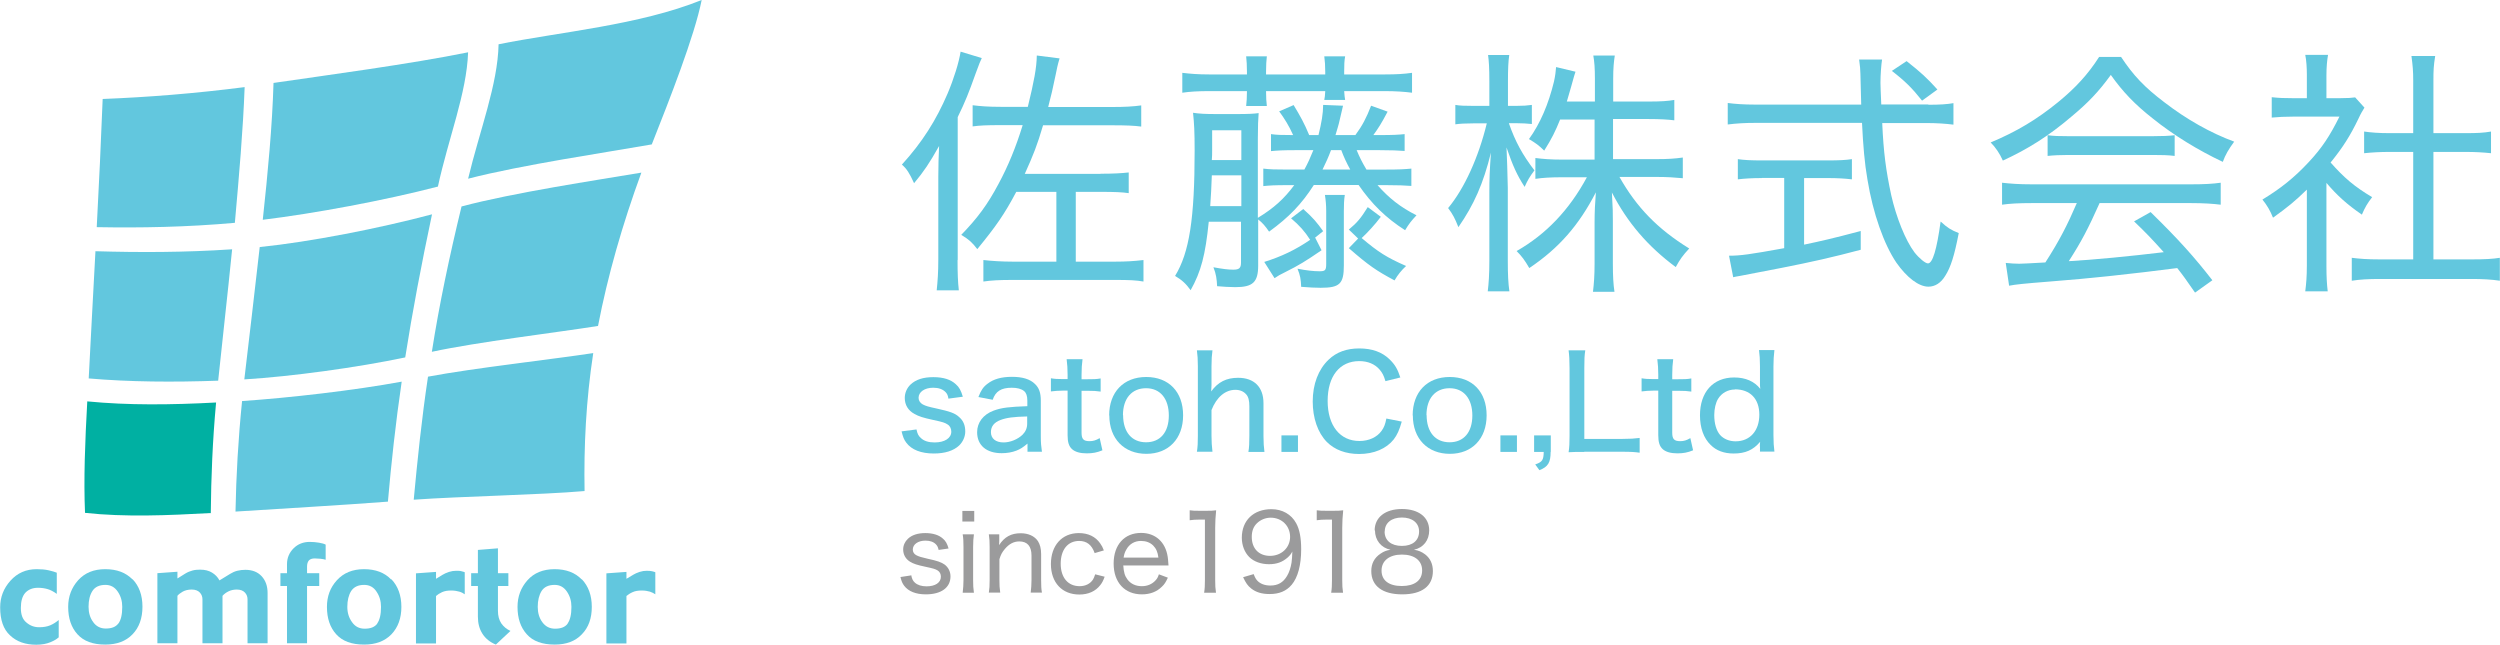 <?xml version="1.0" encoding="UTF-8"?><svg id="_レイヤー_2" xmlns="http://www.w3.org/2000/svg" viewBox="0 0 155.84 40.19"><defs><style>.cls-1{fill:#00b0a2;}.cls-2{fill:#9b9b9c;}.cls-3{fill:#62c7de;}</style></defs><g id="_レイヤー_7"><path class="cls-3" d="m59.69,16.22c0,.8.02,1.35.08,1.88h-1.38c.06-.6.1-1.09.1-1.95v-5.15c0-.71.02-1.24.05-1.9-.61,1.08-.93,1.56-1.56,2.32-.29-.63-.45-.89-.76-1.16,1.26-1.38,2.14-2.77,2.85-4.43.39-.92.71-1.95.81-2.61l1.32.4c-.11.23-.14.31-.37.93-.45,1.26-.66,1.79-1.13,2.75v8.9Zm8.92-5.39c.77,0,1.32-.03,1.75-.08v1.29c-.4-.06-.89-.08-1.75-.08h-1.55v4.35h2.48c.64,0,1.14-.03,1.74-.1v1.34c-.45-.08-.89-.1-1.77-.1h-6.39c-.84,0-1.34.03-1.82.1v-1.34c.52.06,1.18.1,1.8.1h2.75v-4.35h-2.5c-.74,1.4-1.26,2.14-2.43,3.57-.32-.42-.52-.6-1-.89,1-1.03,1.63-1.87,2.32-3.17.6-1.11,1.09-2.3,1.51-3.67h-1.35c-.92,0-1.32.02-1.77.08v-1.32c.48.06.97.1,1.77.1h1.67c.39-1.59.55-2.45.56-3.2l1.42.18c-.13.43-.16.61-.24,1-.18.87-.29,1.35-.47,2.03h4.01c.74,0,1.3-.03,1.79-.1v1.32c-.45-.06-.97-.08-1.79-.08h-4.33c-.37,1.26-.6,1.83-1.14,3.03h4.72Z"/><path class="cls-3" d="m81.9,11.53c-.76,1.19-1.55,2.01-2.79,2.91-.23-.34-.42-.56-.68-.76v2.87c0,1.05-.34,1.35-1.43,1.35-.32,0-.82-.03-1.13-.06-.02-.43-.06-.76-.23-1.18.55.1.9.15,1.24.15.37,0,.48-.1.48-.45v-2.54h-2.01c-.21,2.08-.48,3.11-1.13,4.27-.29-.4-.53-.63-.97-.89.89-1.45,1.22-3.57,1.22-7.82,0-1.16-.03-1.69-.1-2.35.4.06.76.08,1.46.08h1.29c.69,0,1.06-.02,1.34-.06-.03.37-.05.8-.05,1.59v4.94c1-.61,1.64-1.19,2.27-2.04h-.37c-.87,0-1.16.02-1.56.06v-1.09c.4.05.74.06,1.56.06h1c.23-.42.37-.74.56-1.21h-1.08c-.82,0-1.16.02-1.56.06v-1.06c.35.05.63.06,1.38.06-.27-.6-.53-1.01-.87-1.48l.9-.39c.4.66.68,1.16.97,1.87h.58c.19-.77.29-1.34.29-1.88l1.24.05q-.06.27-.26,1.11c-.03.14-.08.27-.21.72h1.24c.43-.58.69-1.08.98-1.83l1.03.37c-.4.76-.58,1.03-.89,1.46h.39c.82,0,1.18-.02,1.56-.06v1.05c-.4-.03-.8-.05-1.56-.05h-1.43c.18.43.32.72.61,1.21h1.22c.84,0,1.14-.02,1.58-.06v1.08c-.4-.03-.81-.05-1.58-.05h-.53c.69.79,1.43,1.38,2.43,1.88-.32.34-.47.53-.71.93-1.19-.76-2.08-1.63-2.9-2.82h-2.83Zm-4.17-7.05c0-.4-.02-.68-.05-.97h1.29c-.03.27-.05.55-.05.97v.16h3.69v-.16c0-.37-.02-.68-.06-.97h1.3c-.05.27-.06.55-.06.97v.16h2.56c.69,0,1.18-.03,1.67-.1v1.24c-.45-.06-1.03-.1-1.67-.1h-2.56c.02.26.03.4.06.55h-1.3c.03-.15.05-.29.06-.55h-3.69c0,.45.02.64.05.93h-1.29c.03-.27.05-.52.05-.93h-2.37c-.66,0-1.19.03-1.66.1v-1.24c.5.06.98.1,1.66.1h2.37v-.16Zm-.35,8.37v-1.92h-1.84c-.03.81-.05,1.22-.1,1.92h1.93Zm0-2.88v-1.85h-1.82v1.26c0,.26,0,.31-.02.6h1.84Zm1.42,6.36c1.09-.34,1.96-.76,2.87-1.38-.34-.53-.66-.89-1.19-1.34l.76-.58c.63.56.85.84,1.24,1.38l-.5.4.4.79c-1.01.69-1.4.93-2.24,1.35-.37.18-.45.23-.69.39l-.64-1.01Zm4.97.21c0,1.16-.26,1.4-1.45,1.4-.31,0-.71-.02-1.21-.06-.02-.47-.06-.72-.23-1.13.55.11,1.01.16,1.37.16s.42-.06.42-.47v-3.28c0-.37-.03-.69-.08-1.01h1.24c-.05.32-.06.61-.06,1.01v3.38Zm.4-5.97c-.21-.37-.42-.82-.56-1.21h-.64c-.16.43-.31.76-.53,1.21h1.74Zm1.9,2.95c-.35.47-.85,1.01-1.19,1.32,1.03.87,1.56,1.21,2.77,1.74-.29.27-.52.55-.72.9-1.14-.61-1.61-.93-2.85-2.01l.58-.6-.58-.56c.52-.43.76-.72,1.18-1.4l.82.61Z"/><path class="cls-3" d="m94.06,7.69c.4,1.14.84,1.95,1.59,2.93-.29.39-.42.6-.61,1.03-.48-.74-.74-1.32-1.13-2.46.03.69.06,1.51.08,2.51v4.56c0,.89.03,1.42.1,1.9h-1.35c.06-.5.1-1.03.1-1.9v-4.25c0-.85.02-1.4.1-2.5-.48,1.95-1.06,3.25-2.03,4.65-.21-.53-.35-.81-.64-1.19,1.01-1.21,1.9-3.17,2.41-5.28h-.85c-.47,0-.85.02-1.11.06v-1.21c.27.05.6.06,1.11.06h1.01v-1.5c0-.9-.03-1.3-.08-1.67h1.32c-.06.42-.08.87-.08,1.66v1.51h.52c.43,0,.68-.02.97-.06v1.19c-.31-.03-.61-.05-.95-.05h-.47Zm3.2-.26c-.31.77-.53,1.21-1,1.96-.35-.34-.5-.45-.95-.72.71-.98,1.22-2.19,1.56-3.59.08-.37.11-.63.13-.9l1.21.29q-.06.16-.27.93c-.1.35-.16.56-.27.93h1.75v-1.42c0-.66-.03-1.05-.1-1.45h1.34c-.06.39-.1.77-.1,1.45v1.42h2.22c.74,0,1.19-.03,1.59-.1v1.27c-.4-.05-.9-.08-1.61-.08h-2.21v2.5h2.72c.69,0,1.14-.03,1.63-.1v1.29c-.52-.05-1-.08-1.63-.08h-2.32c1.06,1.88,2.37,3.24,4.35,4.46-.4.43-.58.68-.84,1.16-1.75-1.3-3.01-2.77-3.98-4.65.06,1.05.06,1.26.06,1.79v2.66c0,.77.03,1.27.1,1.74h-1.34c.06-.5.1-1.01.1-1.75v-2.58c0-.6.03-1.26.08-1.87-1.05,2.04-2.3,3.48-4.15,4.72-.29-.5-.47-.74-.79-1.06,1.84-1.05,3.28-2.56,4.38-4.6h-1.55c-.68,0-1.21.03-1.66.1v-1.3c.47.06.95.1,1.66.1h2.03v-2.5h-2.16Z"/><path class="cls-3" d="m120.21,6.53c.71,0,1.16-.03,1.56-.1v1.34c-.48-.06-1.01-.1-1.72-.1h-2.72c.08,1.82.23,2.95.56,4.49.31,1.38.89,2.83,1.45,3.57.29.37.68.69.84.69.29,0,.55-.85.79-2.61.43.39.63.52,1.13.72-.27,1.4-.5,2.13-.84,2.66-.27.45-.64.68-1.05.68-.6,0-1.34-.56-2-1.5-.77-1.14-1.45-3.04-1.8-5.17-.18-1.03-.27-2.11-.34-3.54h-6.65c-.64,0-1.16.03-1.72.1v-1.34c.45.06,1,.1,1.72.1h6.6q-.03-1.01-.05-1.92,0-.32-.08-.89h1.43c-.05.31-.1.95-.1,1.46,0,.24.02.56.05,1.34h2.93Zm-10.38,4.57c-.6,0-1.09.03-1.5.08v-1.26c.39.06.84.08,1.51.08h4.1c.68,0,1.11-.02,1.5-.08v1.26c-.42-.05-.89-.08-1.48-.08h-1.5v4.15c1.09-.23,1.72-.37,3.53-.85v1.17c-1.77.47-3.06.76-4.94,1.13-.13.03-1,.19-2.59.5-.21.03-.26.05-.42.08l-.26-1.34c.72,0,1.29-.08,3.44-.47v-4.38h-1.4Zm9.98-4.83c-.61-.77-1.05-1.21-1.88-1.85l.92-.61c.9.71,1.27,1.05,1.92,1.77l-.95.69Z"/><path class="cls-3" d="m132.22,3.55c.77,1.16,1.45,1.88,2.69,2.82,1.4,1.08,2.9,1.92,4.36,2.46-.35.48-.55.82-.71,1.26-1.51-.71-3.07-1.66-4.36-2.7-1.11-.87-1.87-1.66-2.62-2.72-.76,1.05-1.42,1.74-2.48,2.62-1.4,1.19-2.7,2.01-4.25,2.72-.19-.43-.45-.82-.76-1.13,1.63-.68,2.9-1.45,4.2-2.51,1.09-.89,1.87-1.74,2.56-2.82h1.37Zm-5.57,9.11c-.8,0-1.37.03-1.85.1v-1.37c.52.06,1.06.1,1.85.1h9.93c.82,0,1.35-.03,1.85-.1v1.37c-.48-.06-1.05-.1-1.85-.1h-5.7c-.71,1.59-1.14,2.41-1.92,3.62,1.48-.08,3.86-.31,5.92-.56-.8-.89-1.11-1.21-1.85-1.92l1.03-.58c1.75,1.71,2.74,2.82,3.85,4.25l-1.08.77c-.56-.81-.76-1.09-1.11-1.53-2.7.35-5.54.66-7.95.84-1.64.13-2.12.18-2.53.26l-.21-1.42c.31.03.6.05.84.05q.23,0,1.63-.08c.87-1.35,1.38-2.35,1.96-3.7h-2.82Zm1-4.23c.37.05.71.06,1.3.06h5.23c.63,0,1.01-.02,1.38-.06v1.29c-.39-.05-.79-.06-1.37-.06h-5.26c-.48,0-.93.02-1.29.06v-1.29Z"/><path class="cls-3" d="m145.02,16.57c0,.71.03,1.16.08,1.59h-1.4c.06-.47.1-.92.1-1.61v-4.73c-.76.74-1.18,1.08-2.11,1.75-.18-.45-.37-.77-.66-1.13,1.14-.69,2-1.38,2.9-2.35.81-.87,1.3-1.61,1.9-2.82h-2.9c-.52,0-.87.02-1.32.06v-1.27c.47.05.77.06,1.27.06h.92v-1.46c0-.43-.03-.9-.1-1.24h1.42c-.06.34-.1.76-.1,1.27v1.43h.87c.47,0,.72-.02.92-.05l.58.64c-.11.18-.23.37-.37.68-.52,1.08-.97,1.79-1.74,2.74.84.95,1.48,1.5,2.59,2.16-.29.37-.45.64-.64,1.09-.93-.64-1.56-1.21-2.21-1.98v5.15Zm6.66-.4h2.38c.84,0,1.34-.03,1.77-.1v1.43c-.52-.08-1.09-.11-1.77-.11h-5.71c-.71,0-1.24.03-1.75.11v-1.43c.47.06.93.1,1.77.1h2.06v-6.7h-1.48c-.58,0-1.09.03-1.58.08v-1.35c.43.06.89.1,1.58.1h1.48v-3.3c0-.56-.03-.92-.11-1.51h1.48c-.1.61-.11.92-.11,1.51v3.3h2.01c.71,0,1.13-.02,1.58-.1v1.35c-.48-.05-.98-.08-1.58-.08h-2.01v6.7Z"/><path class="cls-3" d="m57.13,26.77c.06.28.12.4.28.54.19.18.47.27.85.27.63,0,1.04-.27,1.04-.67,0-.19-.08-.36-.23-.45-.17-.11-.28-.15-.89-.28-.64-.14-.9-.22-1.18-.38-.39-.21-.6-.56-.6-.99,0-.32.13-.62.36-.84.33-.31.79-.46,1.42-.46s1.09.15,1.4.44c.22.19.32.39.44.78l-.9.12c-.03-.2-.07-.29-.17-.4-.18-.19-.44-.28-.78-.28-.53,0-.91.26-.91.63,0,.17.1.32.26.41.19.1.37.15.84.25.87.19,1.17.3,1.42.53.27.23.39.52.39.91,0,.32-.15.65-.38.87-.35.33-.89.5-1.58.5-.79,0-1.39-.23-1.72-.68-.14-.19-.2-.34-.29-.7l.93-.12Z"/><path class="cls-3" d="m64.04,27.66c-.29.24-.43.33-.68.43-.28.11-.6.16-.92.16-.95,0-1.53-.49-1.53-1.31,0-.6.38-1.1,1.02-1.34.51-.19.99-.24,2.11-.28v-.35c0-.29-.07-.48-.2-.59-.17-.14-.43-.21-.77-.21-.66,0-1.01.22-1.19.75l-.89-.17c.16-.42.3-.63.57-.83.37-.29.87-.43,1.52-.43s1.13.14,1.44.45c.25.24.36.54.36,1.04v2.22c0,.4.02.62.07.96h-.9v-.51Zm0-1.7c-.87.02-1.3.08-1.67.22-.4.15-.6.4-.6.76,0,.4.3.64.79.64.41,0,.88-.19,1.18-.48.19-.19.29-.41.29-.69v-.45Z"/><path class="cls-3" d="m67.48,22.4c-.04.28-.06.6-.06.96v.28h.36c.38,0,.55,0,.83-.05v.82c-.26-.04-.45-.05-.81-.05h-.38v2.61c0,.4.12.53.5.53.22,0,.39-.05.63-.19l.17.76c-.34.14-.61.19-.98.19-.41,0-.72-.09-.91-.26-.2-.18-.28-.44-.28-.87v-2.78h-.32c-.28,0-.46.02-.72.05v-.82c.23.04.4.05.73.05h.31v-.28c0-.33-.02-.67-.06-.96h.98Z"/><path class="cls-3" d="m69.14,25.9c0-1.46.9-2.4,2.31-2.4s2.3.93,2.3,2.39-.91,2.4-2.29,2.4-2.31-.93-2.31-2.4Zm.87-.02c0,1.05.54,1.69,1.43,1.69s1.42-.63,1.42-1.67-.53-1.7-1.42-1.7-1.44.64-1.44,1.68Z"/><path class="cls-3" d="m74.61,28.17c.05-.33.06-.57.06-1v-4.33c0-.45-.02-.69-.06-1h.97c-.04.31-.06.55-.06,1v1.17q0,.12-.02.39c.43-.59.95-.85,1.68-.85,1,0,1.58.58,1.58,1.58v2.04c0,.41.02.7.06,1h-1c.05-.28.06-.57.06-1v-1.85c0-.35-.06-.6-.21-.75-.15-.17-.38-.27-.66-.27-.63,0-1.17.45-1.49,1.26v1.6c0,.37.02.66.06,1h-.98Z"/><path class="cls-3" d="m80.91,27.14v1.03h-1.03v-1.03h1.03Z"/><path class="cls-3" d="m86.36,23.75c-.1-.34-.19-.51-.36-.71-.3-.35-.74-.53-1.27-.53-1.22,0-1.97.94-1.97,2.48s.77,2.5,1.98,2.5c.59,0,1.09-.23,1.38-.63.16-.22.23-.41.3-.77l.96.19c-.15.53-.28.82-.5,1.11-.46.58-1.23.91-2.16.91-.83,0-1.52-.26-2.01-.75-.57-.58-.88-1.5-.88-2.52,0-1.08.35-2,.99-2.61.49-.47,1.12-.7,1.91-.7s1.42.22,1.89.68c.33.32.5.6.67,1.13l-.93.23Z"/><path class="cls-3" d="m88.06,25.9c0-1.46.9-2.4,2.31-2.4s2.3.93,2.3,2.39-.91,2.4-2.29,2.4-2.31-.93-2.31-2.4Zm.87-.02c0,1.05.54,1.69,1.43,1.69s1.42-.63,1.42-1.67-.53-1.7-1.42-1.7-1.44.64-1.44,1.68Z"/><path class="cls-3" d="m94.56,27.14v1.03h-1.03v-1.03h1.03Z"/><path class="cls-3" d="m96.66,28.17c0,.66-.16.93-.7,1.14l-.26-.36c.44-.15.52-.27.53-.78h-.6v-1.03h1.04v1.03Z"/><path class="cls-3" d="m98.75,28.17c-.42,0-.69,0-.97.02.05-.3.06-.59.06-1.02v-4.22c0-.5-.02-.81-.06-1.11h1.04c-.05.32-.06.56-.06,1.1v4.42h2.38c.49,0,.74-.02,1.07-.06v.92c-.28-.04-.53-.06-1.07-.06h-2.38Z"/><path class="cls-3" d="m104.3,22.4c-.04.28-.06.6-.06.96v.28h.36c.38,0,.55,0,.83-.05v.82c-.26-.04-.45-.05-.81-.05h-.38v2.61c0,.4.12.53.5.53.22,0,.39-.05.63-.19l.17.76c-.34.14-.61.19-.98.19-.41,0-.72-.09-.91-.26-.2-.18-.28-.44-.28-.87v-2.78h-.32c-.28,0-.46.02-.72.05v-.82c.23.04.4.05.73.05h.31v-.28c0-.33-.02-.67-.06-.96h.98Z"/><path class="cls-3" d="m109.7,27.83c0-.15.02-.24.02-.29-.43.51-.92.73-1.65.73-.6,0-1.08-.18-1.43-.53-.44-.42-.67-1.07-.67-1.85,0-1.45.82-2.36,2.13-2.36.71,0,1.26.24,1.63.71q0-.09-.02-.21c0-.06,0-.16,0-.32v-.87c0-.44-.02-.7-.06-1.02h.96c-.04.36-.06.63-.06,1.01v4.29c0,.45.02.7.06,1.03h-.9v-.33Zm-1.55-3.55c-.44,0-.83.22-1.05.58-.15.23-.24.64-.24,1.01,0,.53.13.97.36,1.24.23.26.59.4.97.4.9,0,1.48-.66,1.48-1.66s-.58-1.58-1.52-1.58Z"/><path class="cls-2" d="m56.8,35.85c.05.24.1.35.23.47.17.15.41.23.73.23.54,0,.89-.23.89-.6,0-.17-.07-.31-.2-.39-.15-.09-.25-.12-.76-.23-.52-.11-.74-.18-.97-.32-.27-.17-.42-.44-.42-.76,0-.25.11-.49.29-.66.25-.24.62-.36,1.09-.36s.85.12,1.09.34c.18.15.27.31.36.62l-.62.09c-.04-.17-.07-.24-.16-.34-.15-.16-.37-.24-.66-.24-.46,0-.79.23-.79.56,0,.15.08.28.22.35.15.08.31.13.71.22.61.13.85.22,1.05.36.23.17.37.44.37.74,0,.7-.58,1.12-1.54,1.12-.62,0-1.09-.19-1.35-.54-.11-.15-.16-.26-.23-.54l.65-.1Z"/><path class="cls-2" d="m60.73,31.85v.66h-.74v-.66h.74Zm-.02,1.46c-.03.24-.05.43-.05.79v2.07c0,.32.01.5.05.78h-.7c.03-.29.05-.48.05-.78v-2.08c0-.33-.01-.55-.05-.78h.7Z"/><path class="cls-2" d="m61.64,36.95c.04-.26.05-.44.05-.78v-2.08c0-.32-.01-.52-.05-.78h.65v.39c0,.09,0,.12-.01.28.33-.51.75-.74,1.34-.74.48,0,.86.17,1.08.49.13.21.2.46.2.81v1.63c0,.34.01.55.05.77h-.7c.03-.28.05-.47.05-.78v-1.53c0-.58-.26-.88-.76-.88-.34,0-.63.15-.9.47-.18.21-.26.37-.34.64v1.3c0,.29.01.52.05.78h-.7Z"/><path class="cls-2" d="m68.23,34.46c-.18-.5-.49-.74-.96-.74-.71,0-1.15.55-1.15,1.42s.46,1.4,1.18,1.4c.36,0,.66-.15.83-.41.05-.09.09-.17.14-.33l.59.15c-.09.25-.16.38-.27.52-.3.39-.75.59-1.31.59-1.07,0-1.77-.74-1.77-1.9s.69-1.93,1.74-1.93c.58,0,1.04.22,1.33.64.1.14.16.25.23.44l-.58.17Z"/><path class="cls-2" d="m70.02,35.24c.03.43.09.65.26.88.21.28.52.42.9.42.35,0,.64-.13.85-.36.1-.11.15-.19.21-.38l.56.21c-.13.28-.21.41-.37.56-.32.32-.74.48-1.25.48-1.07,0-1.76-.74-1.76-1.92s.68-1.91,1.71-1.91c.89,0,1.52.56,1.66,1.49.01.07.03.21.05.54h-2.81Zm2.19-.48c-.04-.34-.14-.57-.33-.76-.2-.19-.45-.28-.76-.28-.39,0-.72.19-.91.54-.09.16-.13.26-.17.5h2.17Z"/><path class="cls-2" d="m74.17,31.81c.19.03.32.03.58.03h.47c.25,0,.36,0,.59-.03-.04.4-.06.73-.06,1.1v3.26c0,.32.01.52.05.78h-.74c.04-.24.05-.47.05-.78v-3.78h-.34c-.23,0-.4.01-.61.04v-.62Z"/><path class="cls-2" d="m78.15,35.79c.08.21.13.3.23.41.18.19.46.3.81.3.47,0,.8-.19,1.04-.6.13-.21.23-.52.28-.83.02-.15.04-.38.05-.69-.1.18-.16.25-.29.37-.33.29-.68.42-1.17.42s-.94-.16-1.23-.45-.46-.73-.46-1.2c0-1.08.73-1.78,1.85-1.78.67,0,1.24.32,1.54.88.21.38.31.91.31,1.62,0,.99-.21,1.76-.59,2.21-.34.4-.78.58-1.38.58-.48,0-.85-.11-1.15-.35-.21-.17-.32-.32-.5-.7l.65-.19Zm2.27-2.32c0-.69-.52-1.2-1.21-1.2-.32,0-.63.13-.85.34-.23.22-.33.5-.33.86,0,.72.44,1.18,1.14,1.18s1.25-.5,1.25-1.19Z"/><path class="cls-2" d="m82.09,31.81c.19.03.32.03.58.03h.47c.25,0,.36,0,.59-.03-.04.4-.06.73-.06,1.1v3.26c0,.32.01.52.05.78h-.74c.04-.24.05-.47.05-.78v-3.78h-.34c-.23,0-.4.01-.61.04v-.62Z"/><path class="cls-2" d="m85.69,33.07c0-.82.66-1.34,1.7-1.34s1.7.51,1.7,1.33c0,.62-.36,1.08-.95,1.21.28.04.47.12.7.29.32.25.48.6.48,1.04,0,.93-.68,1.45-1.91,1.45s-1.93-.52-1.93-1.45c0-.47.19-.83.58-1.09.21-.14.36-.2.62-.24-.59-.12-.97-.6-.97-1.21Zm.43,2.5c0,.61.46.96,1.26.96s1.27-.35,1.27-.97-.48-.99-1.26-.99-1.27.38-1.27,1Zm.19-2.44c0,.56.41.9,1.08.9s1.07-.34,1.07-.9c0-.53-.42-.87-1.07-.87s-1.07.34-1.07.87Z"/><path class="cls-3" d="m3.64,39.74c-.09.09-.25.19-.49.29-.24.1-.53.16-.89.16-.67,0-1.22-.19-1.63-.58-.42-.38-.62-.97-.62-1.75,0-.63.21-1.18.64-1.66.43-.48.97-.72,1.64-.72.27,0,.52.02.74.07.22.05.39.1.51.15v1.32c-.21-.15-.4-.25-.58-.3-.18-.05-.37-.08-.59-.08-.34,0-.6.11-.79.31-.19.21-.28.53-.28.95s.11.71.34.9c.23.2.49.3.8.3.27,0,.5-.04.69-.12.19-.08.36-.19.53-.33v1.09"/><path class="cls-3" d="m8.26,36.12c-.42-.43-.98-.64-1.7-.64s-1.27.23-1.69.69c-.41.46-.62,1.01-.62,1.66,0,.71.19,1.28.58,1.71.39.43.96.64,1.73.64.72,0,1.29-.21,1.7-.64.41-.42.62-1,.62-1.72s-.21-1.29-.62-1.72m-.88,2.76c-.16.22-.42.32-.79.32-.32,0-.59-.13-.78-.4-.2-.27-.29-.59-.29-.96,0-.4.08-.73.24-.98.16-.25.43-.38.81-.38.33,0,.58.14.77.42.19.28.28.59.28.95,0,.48-.08.82-.24,1.04"/><path class="cls-3" d="m16.68,40.1h-1.25v-2.74c0-.16-.05-.3-.16-.42-.11-.12-.28-.19-.51-.19-.19,0-.37.04-.51.11-.15.07-.28.17-.38.28v2.96h-1.25v-2.74c0-.16-.05-.3-.16-.42-.11-.12-.28-.19-.51-.19s-.41.05-.56.13c-.15.09-.26.17-.33.26v2.96h-1.25v-4.37l1.25-.09v.42l.48-.3c.16-.1.32-.16.47-.2.15-.04.31-.05.47-.05.29,0,.53.06.73.18.2.12.36.28.47.49l.67-.41c.13-.08.28-.15.44-.19.16-.04.33-.06.5-.06.43,0,.77.13,1.02.4.25.27.37.62.37,1.05v3.13"/><path class="cls-3" d="m20.29,34.89c-.08-.03-.18-.04-.32-.06-.13-.01-.25-.02-.35-.02-.16,0-.28.04-.36.12-.08.09-.12.22-.12.39v.41h.76v.8h-.76v3.57h-1.25v-3.57h-.41v-.8h.41v-.56c0-.39.14-.72.41-.99.27-.27.61-.4,1.01-.4.2,0,.4.02.58.05.18.03.32.07.41.12v.94"/><path class="cls-3" d="m24.38,36.12c-.41-.43-.98-.64-1.69-.64s-1.27.23-1.69.69c-.42.46-.62,1.01-.62,1.66,0,.71.19,1.28.58,1.71.39.43.96.64,1.74.64.72,0,1.28-.21,1.7-.64.41-.43.62-1,.62-1.71s-.21-1.29-.62-1.72m-.88,2.76c-.16.22-.42.32-.79.32-.33,0-.59-.13-.78-.4-.2-.27-.3-.59-.3-.96,0-.4.08-.73.24-.99.17-.25.43-.38.81-.38.33,0,.59.14.77.42.19.28.28.59.28.95,0,.48-.08.82-.24,1.04"/><path class="cls-3" d="m28.96,37.04c-.08-.06-.19-.12-.33-.16-.14-.04-.31-.07-.5-.07-.23,0-.41.03-.57.1-.15.07-.28.15-.38.24v2.96h-1.25v-4.37l1.25-.09v.43l.39-.24c.12-.07.26-.14.42-.19.16-.05.3-.07.44-.07s.25,0,.34.03c.09.02.15.04.2.06v1.38"/><path class="cls-3" d="m31.82,39.33l-.91.85c-.37-.15-.65-.38-.84-.68-.19-.3-.28-.65-.28-1.06v-1.91h-.42v-.8h.42v-1.45l1.25-.1v1.55h.65v.8h-.65v1.55c0,.31.07.57.21.78.14.2.33.36.57.47"/><path class="cls-3" d="m36.26,36.12c-.41-.43-.98-.64-1.69-.64s-1.28.23-1.69.69c-.41.46-.62,1.01-.62,1.66,0,.71.19,1.28.58,1.71.38.43.96.64,1.74.64.72,0,1.28-.21,1.69-.64.42-.43.62-1,.62-1.71s-.21-1.29-.62-1.72m-.88,2.76c-.16.22-.42.32-.79.32-.33,0-.59-.13-.79-.4-.2-.27-.29-.59-.29-.96,0-.4.08-.73.24-.99.16-.25.43-.38.81-.38.33,0,.58.14.77.42.19.28.28.59.28.95,0,.48-.08.82-.24,1.04"/><path class="cls-3" d="m40.84,37.04c-.08-.06-.19-.11-.33-.16-.14-.04-.31-.07-.5-.07-.23,0-.42.03-.57.1-.16.07-.28.15-.39.24v2.96h-1.25v-4.37l1.25-.09v.43l.4-.24c.12-.07.26-.14.42-.19.16-.05.3-.07.44-.07.14,0,.26.01.34.03.09.02.15.04.2.06v1.38"/><path class="cls-3" d="m14.64,13.89c-3.02.27-5.89.32-8.61.27.14-2.69.27-5.36.37-7.99,2.79-.11,5.74-.34,8.85-.74-.1,2.71-.35,5.54-.61,8.46"/><path class="cls-3" d="m27.3,11.63c-3.35.87-7.72,1.68-10.92,2.07.32-2.97.59-5.82.67-8.53,3.35-.49,8.49-1.17,12.13-1.91-.09,2.56-1.23,5.36-1.88,8.36"/><path class="cls-3" d="m40.64,9c-2.84.5-8.14,1.28-11.46,2.14.72-3,1.85-5.87,1.9-8.38,3.82-.77,8.77-1.19,12.66-2.76-.45,2.26-2.01,6.22-3.11,9"/><path class="cls-3" d="m13.61,23.73c-2.83.1-5.53.08-8.08-.14.14-2.61.27-5.25.42-7.93,2.7.08,5.54.08,8.52-.12-.29,2.93-.61,5.65-.87,8.19"/><path class="cls-3" d="m25.26,22.28c-3,.63-7.08,1.19-10.03,1.37.29-2.48.62-5.22.96-8.25,3.15-.32,7.47-1.17,10.74-2.04-.66,3.11-1.23,6.11-1.67,8.92"/><path class="cls-3" d="m37.27,20.32c-2.58.41-7.47.99-10.35,1.61.45-2.89,1.09-5.93,1.85-9.06,3.22-.86,8.42-1.64,11.21-2.11-1.18,3.22-2.1,6.43-2.7,9.55"/><path class="cls-1" d="m13.15,31.98c-2.71.15-5.36.26-7.85-.01-.09-2.09,0-4.43.14-6.95,2.54.25,5.22.22,8.03.07-.22,2.39-.31,4.68-.33,6.89"/><path class="cls-3" d="m24.18,31.27c-2.85.22-6.73.44-9.5.62.04-2.22.17-4.52.41-6.89,2.93-.2,6.98-.66,9.95-1.21-.38,2.59-.65,5.08-.86,7.49"/><path class="cls-3" d="m36.44,30.61c-2.75.24-7.76.33-10.65.54.23-2.45.49-5.01.89-7.67,2.87-.54,7.74-1.08,10.3-1.47-.45,2.95-.59,5.82-.54,8.6"/></g></svg>